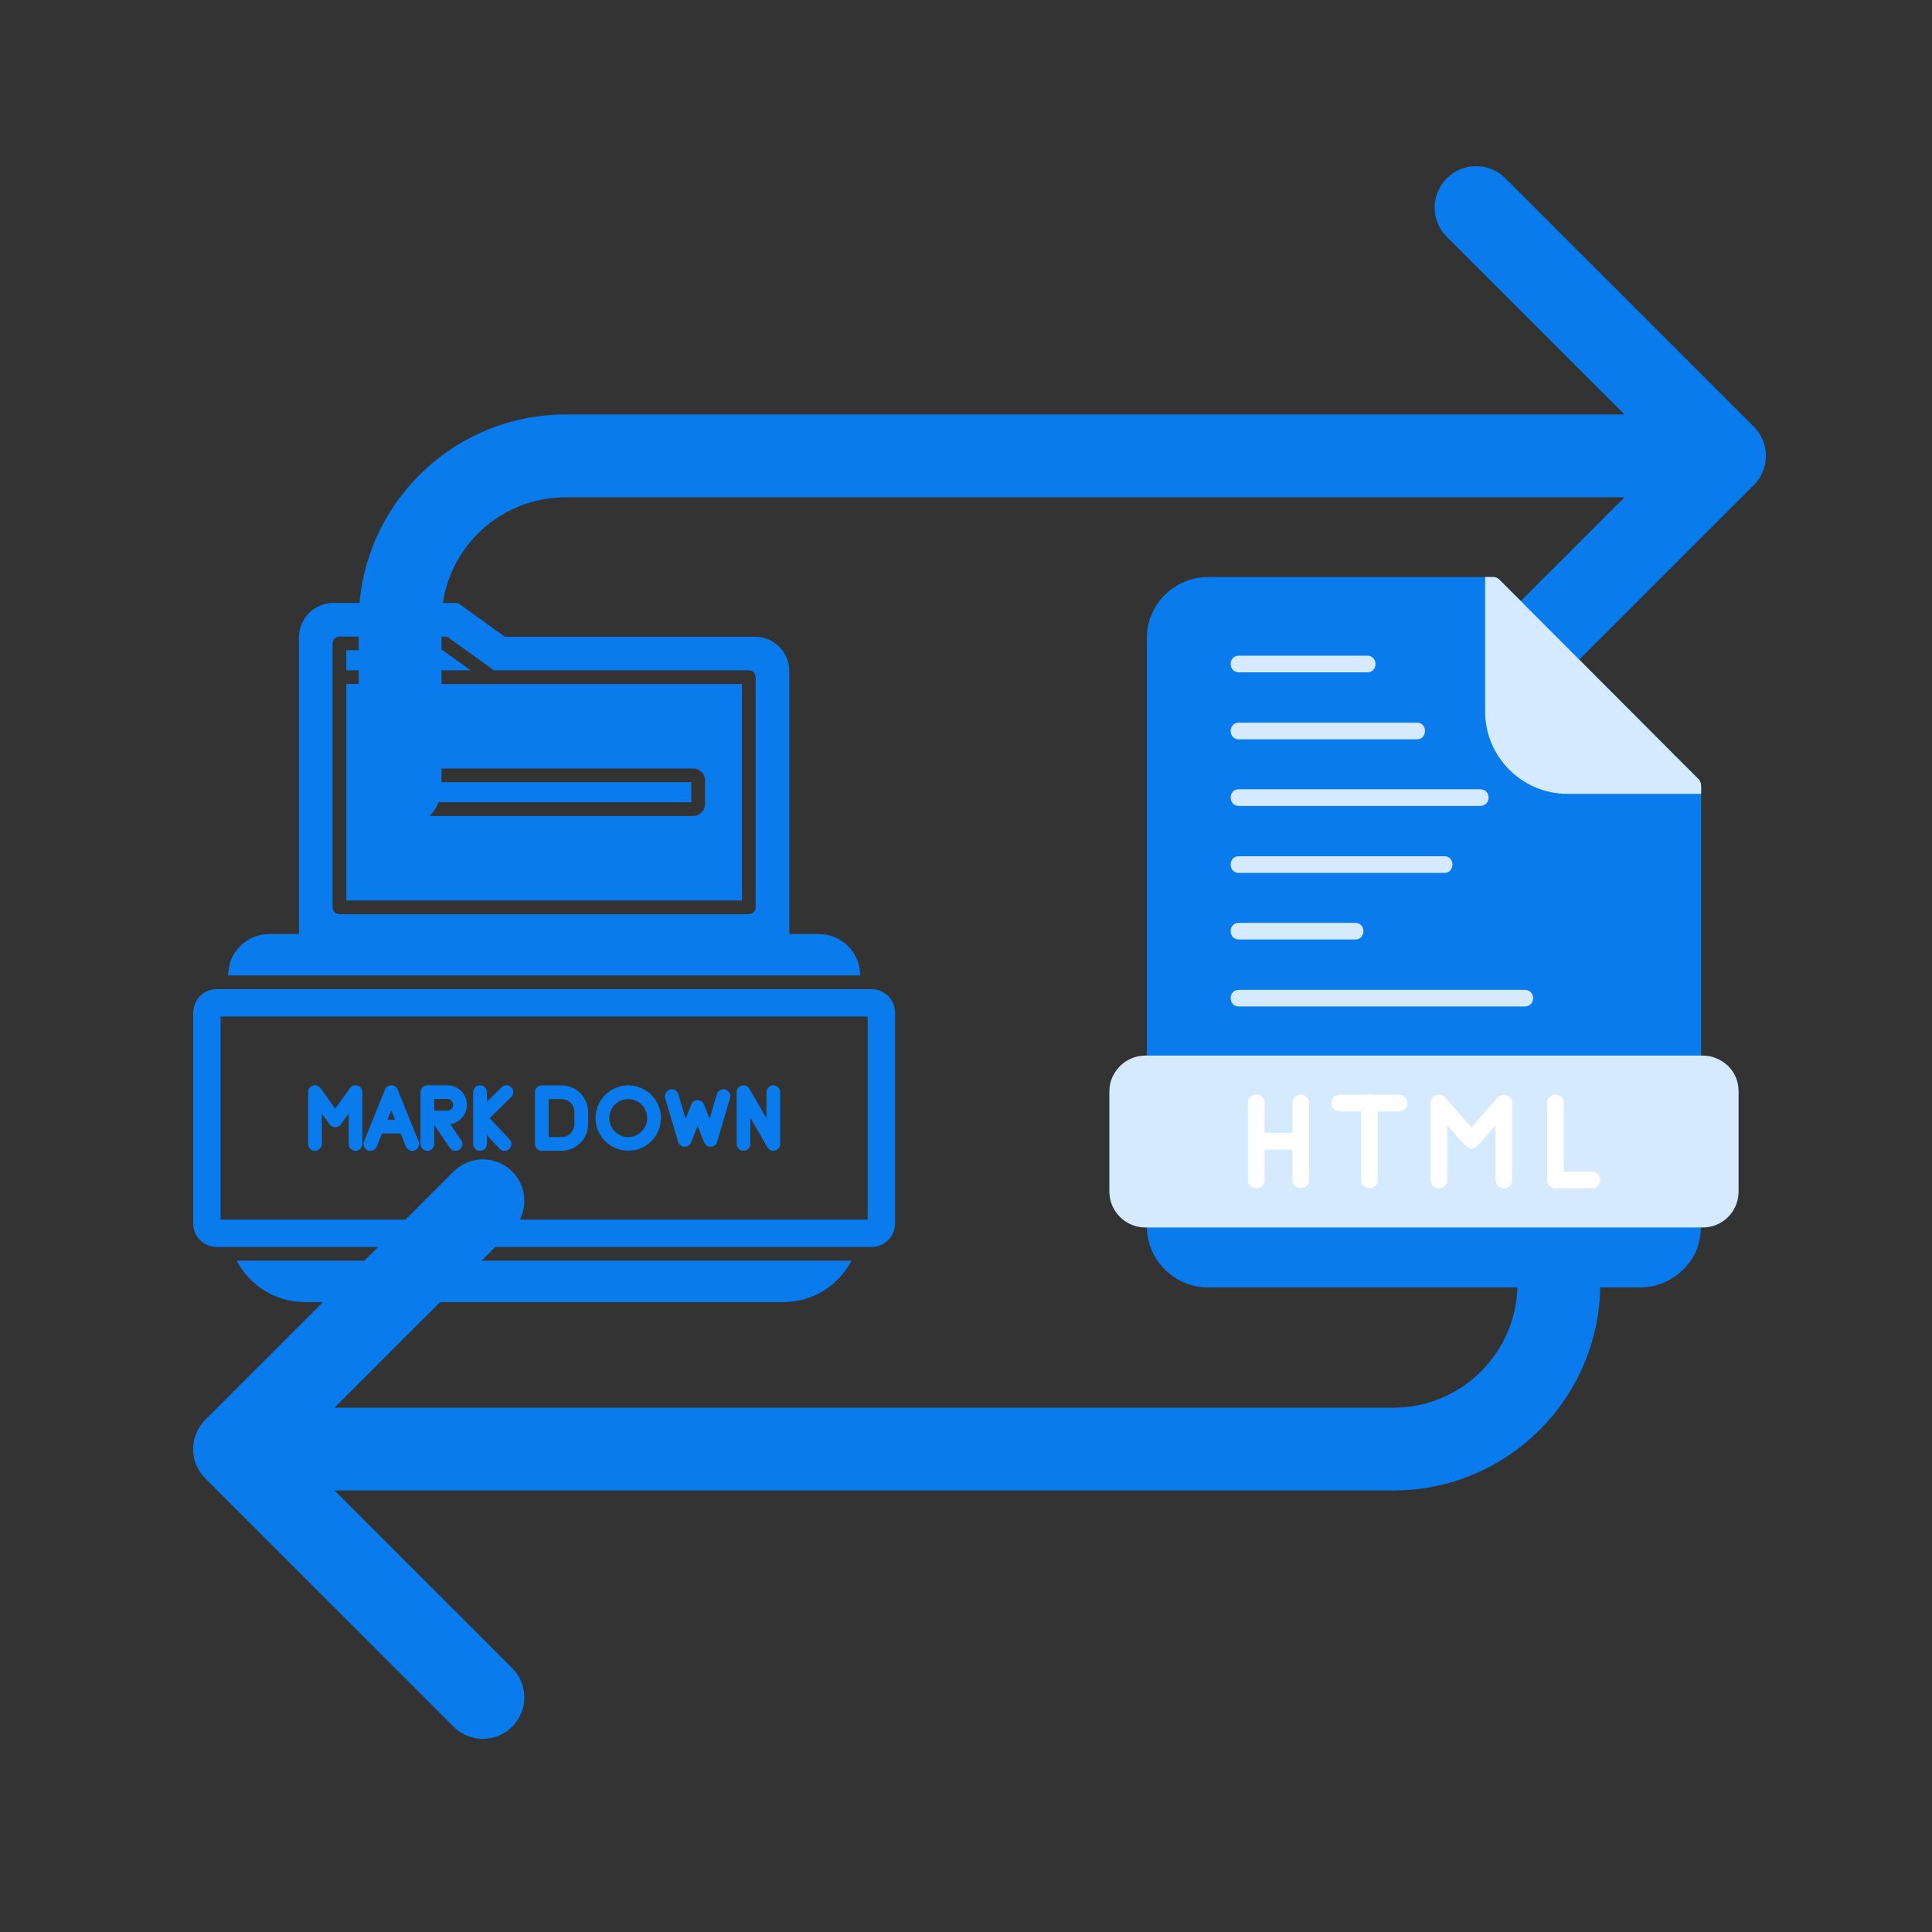<svg xmlns="http://www.w3.org/2000/svg" xmlns:xlink="http://www.w3.org/1999/xlink" width="500" zoomAndPan="magnify" viewBox="0 0 375 375" height="500" preserveAspectRatio="xMidYMid meet" version="1.0"><rect x="0" y="0" width="375" height="375" fill="#333333" stroke="none"/><defs><clipPath id="dbad8bc762"><path d="M 37.5 32.258 L 342.75 32.258 L 342.75 337.508 L 37.5 337.508 Z M 37.5 32.258 " clip-rule="nonzero"/></clipPath><clipPath id="ca1ad9752b"><path d="M 37.5 191 L 174 191 L 174 243 L 37.5 243 Z M 37.5 191 " clip-rule="nonzero"/></clipPath><clipPath id="8bf2d7d3a8"><path d="M 58 117.016 L 154 117.016 L 154 184 L 58 184 Z M 58 117.016 " clip-rule="nonzero"/></clipPath><clipPath id="2cd3c824b4"><path d="M 44 181 L 167 181 L 167 252.766 L 44 252.766 Z M 44 181 " clip-rule="nonzero"/></clipPath><clipPath id="d7c5512ce3"><path d="M 215.297 204 L 337.547 204 L 337.547 239 L 215.297 239 Z M 215.297 204 " clip-rule="nonzero"/></clipPath></defs><g clip-path="url(#dbad8bc762)"><path fill="#097bed" d="M 340.395 82.801 C 341.848 84.254 342.754 86.262 342.754 88.484 C 342.754 90.711 341.855 92.719 340.395 94.172 L 292.195 142.367 C 290.742 143.824 288.727 144.723 286.512 144.723 C 282.066 144.723 278.469 141.125 278.469 136.684 C 278.469 134.465 279.371 132.449 280.824 130.996 L 315.316 96.52 L 109.793 96.52 C 96.484 96.52 85.695 107.305 85.695 120.617 L 85.695 152.746 C 85.695 157.18 82.098 160.781 77.664 160.781 C 73.23 160.781 69.629 157.18 69.629 152.746 L 69.629 120.617 C 69.629 98.438 87.617 80.453 109.793 80.453 L 315.316 80.453 L 280.824 45.977 C 279.371 44.523 278.469 42.508 278.469 40.289 C 278.469 35.848 282.066 32.25 286.512 32.25 C 288.727 32.25 290.742 33.148 292.195 34.605 Z M 302.574 208.977 C 298.141 208.977 294.543 212.574 294.543 217.008 L 294.543 249.137 C 294.543 262.449 283.754 273.234 270.445 273.234 L 64.922 273.234 L 99.414 238.762 C 100.867 237.305 101.77 235.289 101.77 233.074 C 101.77 228.629 98.172 225.031 93.727 225.031 C 91.512 225.031 89.496 225.934 88.043 227.387 L 39.844 275.582 C 38.391 277.035 37.484 279.043 37.484 281.27 C 37.484 283.492 38.383 285.5 39.844 286.957 L 88.043 335.152 C 89.496 336.605 91.512 337.504 93.727 337.504 C 98.172 337.504 101.77 333.906 101.77 329.465 C 101.77 327.246 100.867 325.23 99.414 323.777 L 64.922 289.301 L 270.445 289.301 C 292.621 289.301 310.609 271.316 310.609 249.137 L 310.609 217.008 C 310.609 212.574 307.008 208.977 302.574 208.977 Z M 302.574 208.977 " fill-opacity="1" fill-rule="nonzero"/></g><path fill="#097bed" d="M 69 223.379 C 68.266 223.379 67.672 222.781 67.672 222.047 L 67.672 216.121 L 66.145 218.25 C 65.895 218.602 65.492 218.809 65.062 218.809 C 64.637 218.809 64.234 218.602 63.984 218.25 L 62.457 216.121 L 62.457 222.047 C 62.457 222.781 61.863 223.379 61.129 223.379 C 60.391 223.379 59.797 222.781 59.797 222.047 L 59.797 211.98 C 59.797 211.402 60.172 210.891 60.719 210.715 C 61.27 210.539 61.871 210.734 62.207 211.207 L 65.066 215.191 L 67.922 211.207 C 68.258 210.738 68.859 210.539 69.41 210.715 C 69.961 210.891 70.332 211.402 70.332 211.98 L 70.332 222.047 C 70.332 222.781 69.734 223.379 69 223.379 Z M 69 223.379 " fill-opacity="1" fill-rule="evenodd"/><path fill="#097bed" d="M 71.891 223.379 C 71.727 223.379 71.559 223.348 71.395 223.281 C 70.711 223.004 70.383 222.23 70.66 221.551 L 72.012 218.195 C 72.016 218.18 72.023 218.168 72.031 218.152 L 74.723 211.484 C 74.926 210.98 75.414 210.652 75.957 210.652 C 76.5 210.652 76.988 210.98 77.188 211.484 L 79.883 218.152 C 79.887 218.168 79.895 218.18 79.898 218.195 L 81.254 221.551 C 81.527 222.23 81.199 223.004 80.52 223.281 C 79.836 223.555 79.062 223.227 78.785 222.543 L 77.758 220 L 74.152 220 L 73.125 222.543 C 72.918 223.062 72.418 223.379 71.891 223.379 Z M 75.227 217.34 L 76.684 217.34 L 75.957 215.535 Z M 75.227 217.34 " fill-opacity="1" fill-rule="evenodd"/><path fill="#097bed" d="M 88.418 223.379 C 87.992 223.379 87.574 223.176 87.316 222.797 L 84.281 218.355 L 84.281 222.047 C 84.281 222.781 83.684 223.379 82.949 223.379 C 82.215 223.379 81.621 222.781 81.621 222.047 L 81.621 211.98 C 81.621 211.246 82.215 210.648 82.949 210.648 L 86.816 210.652 C 88.91 210.652 90.617 212.355 90.617 214.449 C 90.617 216.348 89.219 217.922 87.398 218.203 L 89.512 221.297 C 89.93 221.902 89.773 222.73 89.164 223.145 C 88.938 223.301 88.676 223.379 88.418 223.379 Z M 84.926 215.59 L 86.816 215.59 C 87.445 215.59 87.953 215.078 87.953 214.449 C 87.953 213.82 87.445 213.312 86.816 213.312 L 84.281 213.312 L 84.281 215.59 L 84.891 215.59 C 84.902 215.59 84.914 215.59 84.926 215.59 Z M 84.926 215.59 " fill-opacity="1" fill-rule="evenodd"/><path fill="#097bed" d="M 97.934 223.379 C 97.582 223.379 97.23 223.238 96.969 222.961 L 94.504 220.355 L 94.504 222.047 C 94.504 222.781 93.906 223.379 93.172 223.379 C 92.438 223.379 91.84 222.781 91.84 222.047 L 91.84 217.016 C 91.84 217.016 91.84 217.012 91.84 217.012 L 91.84 211.98 C 91.84 211.246 92.438 210.652 93.172 210.652 C 93.906 210.652 94.504 211.246 94.504 211.98 L 94.504 213.84 L 97.359 211.031 C 97.883 210.516 98.727 210.523 99.242 211.047 C 99.754 211.57 99.75 212.414 99.223 212.93 L 95.035 217.047 L 98.902 221.133 C 99.406 221.668 99.383 222.508 98.848 223.012 C 98.594 223.258 98.262 223.379 97.934 223.379 Z M 97.934 223.379 " fill-opacity="1" fill-rule="evenodd"/><path fill="#097bed" d="M 150.102 223.359 C 149.637 223.359 149.191 223.113 148.949 222.695 L 145.641 216.965 L 145.641 222.027 C 145.641 222.766 145.047 223.359 144.312 223.359 C 143.578 223.359 142.98 222.766 142.98 222.027 L 142.98 212 C 142.98 211.395 143.387 210.871 143.969 210.715 C 144.547 210.559 145.164 210.812 145.465 211.332 L 148.773 217.066 L 148.773 212 C 148.773 211.266 149.367 210.668 150.102 210.668 C 150.836 210.668 151.434 211.266 151.434 212 L 151.434 222.031 C 151.434 222.633 151.027 223.16 150.449 223.312 C 150.332 223.344 150.219 223.359 150.102 223.359 Z M 150.102 223.359 " fill-opacity="1" fill-rule="evenodd"/><path fill="#097bed" d="M 108.992 223.359 L 105.168 223.359 C 104.434 223.359 103.836 222.766 103.836 222.031 L 103.836 212 C 103.836 211.266 104.434 210.668 105.168 210.668 L 108.992 210.668 C 111.832 210.668 114.145 212.98 114.145 215.824 L 114.145 218.207 C 114.145 221.047 111.832 223.359 108.992 223.359 Z M 106.496 220.699 L 108.992 220.699 C 110.367 220.699 111.484 219.582 111.484 218.207 L 111.484 215.824 C 111.484 214.449 110.367 213.328 108.992 213.328 L 106.496 213.328 Z M 106.496 220.699 " fill-opacity="1" fill-rule="evenodd"/><path fill="#097bed" d="M 121.945 223.359 C 118.445 223.359 115.598 220.512 115.598 217.016 C 115.598 213.516 118.445 210.668 121.945 210.668 C 125.445 210.668 128.289 213.516 128.289 217.016 C 128.289 220.512 125.445 223.359 121.945 223.359 Z M 121.945 213.328 C 119.914 213.328 118.258 214.98 118.258 217.016 C 118.258 219.047 119.914 220.699 121.945 220.699 C 123.977 220.699 125.629 219.047 125.629 217.016 C 125.629 214.98 123.977 213.328 121.945 213.328 Z M 121.945 213.328 " fill-opacity="1" fill-rule="evenodd"/><path fill="#097bed" d="M 132.898 222.594 C 132.879 222.594 132.859 222.594 132.84 222.594 C 132.273 222.566 131.785 222.184 131.625 221.641 L 129.117 213.141 C 128.906 212.438 129.309 211.695 130.016 211.488 C 130.719 211.281 131.461 211.684 131.668 212.387 L 133.078 217.168 L 134.168 214.391 C 134.367 213.879 134.859 213.547 135.406 213.547 C 135.953 213.547 136.445 213.883 136.645 214.391 L 137.734 217.168 L 139.145 212.387 C 139.355 211.684 140.094 211.281 140.801 211.488 C 141.504 211.695 141.906 212.438 141.699 213.141 L 139.191 221.641 C 139.031 222.184 138.539 222.566 137.973 222.594 C 137.402 222.617 136.883 222.277 136.676 221.75 L 135.406 218.516 L 134.137 221.75 C 133.938 222.262 133.445 222.594 132.898 222.594 Z M 132.898 222.594 " fill-opacity="1" fill-rule="evenodd"/><g clip-path="url(#ca1ad9752b)"><path fill="#097bed" d="M 42.059 191.988 L 169.172 191.988 C 171.676 191.988 173.73 194.043 173.73 196.547 L 173.73 237.48 C 173.73 239.988 171.68 242.039 169.172 242.039 L 42.059 242.039 C 39.555 242.039 37.5 239.988 37.5 237.48 L 37.5 196.547 C 37.5 194.039 39.555 191.988 42.059 191.988 Z M 42.82 197.309 L 42.82 236.719 L 168.41 236.719 L 168.41 197.309 Z M 42.82 197.309 " fill-opacity="1" fill-rule="nonzero"/></g><g clip-path="url(#8bf2d7d3a8)"><path fill="#097bed" d="M 95.883 130.109 L 145.348 130.109 C 146.082 130.109 146.676 130.703 146.676 131.438 L 146.676 176.109 C 146.676 176.844 146.082 177.438 145.348 177.438 L 65.883 177.438 C 65.148 177.438 64.555 176.844 64.555 176.109 L 64.555 124.891 C 64.555 124.152 65.148 123.559 65.883 123.559 L 86.355 123.559 C 86.801 123.559 87.012 123.727 87.355 123.977 Z M 59.363 183.961 L 151.871 183.961 C 152.605 183.961 153.199 183.363 153.199 182.629 L 153.199 130.238 C 153.199 128.406 152.453 126.742 151.246 125.539 C 150.043 124.336 148.379 123.586 146.547 123.586 L 97.984 123.586 L 89.66 117.602 C 89.371 117.391 89.137 117.18 88.82 117.086 C 88.566 117.012 88.227 117.035 87.969 117.035 L 64.684 117.035 C 62.855 117.035 61.191 117.785 59.984 118.988 C 58.781 120.195 58.031 121.859 58.031 123.688 L 58.031 182.629 C 58.031 183.367 58.625 183.961 59.363 183.961 Z M 59.363 183.961 " fill-opacity="1" fill-rule="evenodd"/></g><path fill="#097bed" d="M 134.559 158.379 L 76.672 158.379 C 76.242 158.379 75.836 158.258 75.488 158.043 C 75.07 157.789 74.75 157.418 74.562 156.961 C 74.453 156.695 74.391 156.402 74.391 156.098 L 74.391 151.449 C 74.391 151 74.523 150.578 74.75 150.227 C 74.895 150.004 75.148 149.688 75.566 149.453 C 75.895 149.273 76.273 149.168 76.672 149.168 L 134.559 149.168 C 135.812 149.168 136.84 150.195 136.84 151.449 L 136.84 156.098 C 136.84 156.562 136.695 157 136.453 157.363 C 136.246 157.668 135.988 157.91 135.664 158.09 C 135.336 158.273 134.957 158.379 134.559 158.379 Z M 144.016 132.77 L 67.215 132.77 L 67.215 174.777 L 144.016 174.777 Z M 144.016 132.77 " fill-opacity="1" fill-rule="evenodd"/><path fill="#097bed" d="M 77.051 151.828 L 134.18 151.828 L 134.18 155.719 L 77.051 155.719 Z M 77.051 151.828 " fill-opacity="1" fill-rule="evenodd"/><path fill="#097bed" d="M 67.215 130.109 L 91.344 130.109 L 85.938 126.219 L 67.215 126.219 Z M 67.215 130.109 " fill-opacity="1" fill-rule="evenodd"/><g clip-path="url(#2cd3c824b4)"><path fill="#097bed" d="M 166.949 189.328 L 166.949 189.27 C 166.949 184.883 163.363 181.301 158.977 181.301 L 52.254 181.301 C 50.059 181.301 48.066 182.195 46.625 183.641 C 44.863 185.402 44.387 187.254 44.281 189.328 Z M 45.949 244.703 C 48.445 249.504 53.465 252.727 59.121 252.727 L 152.109 252.727 C 157.762 252.727 162.781 249.504 165.277 244.703 Z M 45.949 244.703 " fill-opacity="1" fill-rule="evenodd"/></g><path fill="#097bed" d="M 222.676 236.473 C 222.598 236.395 222.598 236.23 222.598 236.148 L 222.598 123.875 C 222.598 117.332 227.93 112 234.473 112 L 289.883 112 C 290.367 112 290.77 112.242 291.094 112.566 L 329.785 151.336 C 330.027 151.66 330.188 152.062 330.188 152.469 L 330.188 236.148 C 330.188 236.23 330.188 236.312 330.188 236.395 C 330.188 236.473 330.188 236.555 330.188 236.637 C 330.188 240.512 329.703 243.422 326.715 246.41 C 324.617 248.508 321.629 249.883 318.395 249.883 L 234.473 249.883 C 227.93 249.883 222.598 244.551 222.598 238.008 C 222.598 237.605 222.598 237.039 222.676 236.473 Z M 222.676 236.473 " fill-opacity="1" fill-rule="nonzero"/><path fill="#d5eafe" d="M 288.266 112 L 289.883 112 C 290.367 112 290.77 112.242 291.094 112.566 L 329.785 151.336 C 330.027 151.66 330.188 152.062 330.188 152.469 L 330.188 154.082 L 304.18 154.082 C 295.457 154.082 288.266 146.895 288.266 138.172 Z M 288.266 112 " fill-opacity="1" fill-rule="nonzero"/><g clip-path="url(#d7c5512ce3)"><path fill="#d5eafe" d="M 222.273 204.891 L 330.512 204.891 C 332.449 204.891 334.148 205.699 335.441 206.91 C 336.73 208.203 337.457 209.898 337.457 211.836 L 337.457 231.305 C 337.457 235.102 334.391 238.25 330.512 238.25 L 222.273 238.25 C 218.477 238.25 215.328 235.102 215.328 231.305 L 215.328 211.836 C 215.328 208.039 218.477 204.891 222.273 204.891 Z M 222.273 204.891 " fill-opacity="1" fill-rule="nonzero"/></g><path fill="#d5eafe" d="M 240.449 130.496 C 238.348 130.496 238.348 127.266 240.449 127.266 L 265.406 127.266 C 267.508 127.266 267.508 130.496 265.406 130.496 Z M 240.449 130.496 " fill-opacity="1" fill-rule="nonzero"/><path fill="#d5eafe" d="M 240.449 143.5 C 238.348 143.5 238.348 140.27 240.449 140.27 L 275.02 140.27 C 277.121 140.27 277.121 143.5 275.02 143.5 Z M 240.449 143.5 " fill-opacity="1" fill-rule="nonzero"/><path fill="#d5eafe" d="M 240.449 156.426 C 238.348 156.426 238.348 153.195 240.449 153.195 L 287.297 153.195 C 289.48 153.195 289.48 156.426 287.297 156.426 Z M 240.449 156.426 " fill-opacity="1" fill-rule="nonzero"/><path fill="#d5eafe" d="M 240.449 169.43 C 238.348 169.43 238.348 166.199 240.449 166.199 L 280.352 166.199 C 282.449 166.199 282.449 169.43 280.352 169.43 Z M 240.449 169.43 " fill-opacity="1" fill-rule="nonzero"/><path fill="#d5eafe" d="M 240.449 182.355 C 238.348 182.355 238.348 179.125 240.449 179.125 L 263.066 179.125 C 265.164 179.125 265.164 182.355 263.066 182.355 Z M 240.449 182.355 " fill-opacity="1" fill-rule="nonzero"/><path fill="#d5eafe" d="M 240.449 195.359 C 238.348 195.359 238.348 192.129 240.449 192.129 L 295.941 192.129 C 298.121 192.129 298.121 195.359 295.941 195.359 Z M 240.449 195.359 " fill-opacity="1" fill-rule="nonzero"/><path fill="#ffffff" d="M 280.918 229.043 C 280.918 231.141 277.684 231.141 277.684 229.043 L 277.684 214.098 C 277.684 212.645 279.543 211.836 280.594 213.129 L 285.602 218.863 L 290.691 213.047 C 291.66 211.918 293.516 212.645 293.516 214.098 L 293.516 229.043 C 293.516 231.141 290.285 231.141 290.285 229.043 L 290.285 218.379 C 285.035 224.355 286.328 224.52 280.918 218.379 Z M 280.918 229.043 " fill-opacity="1" fill-rule="nonzero"/><path fill="#ffffff" d="M 300.301 214.098 C 300.301 211.918 303.535 211.918 303.535 214.098 L 303.535 227.426 L 309.027 227.426 C 311.125 227.426 311.125 230.656 309.027 230.656 L 301.918 230.656 C 301.031 230.656 300.301 229.93 300.301 229.043 Z M 300.301 214.098 " fill-opacity="1" fill-rule="nonzero"/><path fill="#ffffff" d="M 259.996 215.715 C 257.895 215.715 257.895 212.484 259.996 212.484 L 271.547 212.484 C 273.727 212.484 273.727 215.715 271.547 215.715 Z M 259.996 215.715 " fill-opacity="1" fill-rule="nonzero"/><path fill="#ffffff" d="M 267.426 229.043 C 267.426 231.141 264.195 231.141 264.195 229.043 L 264.195 214.098 C 264.195 211.918 267.426 211.918 267.426 214.098 Z M 267.426 229.043 " fill-opacity="1" fill-rule="nonzero"/><path fill="#ffffff" d="M 243.84 223.145 C 241.742 223.145 241.742 219.914 243.84 219.914 L 252.484 219.914 C 254.664 219.914 254.664 223.145 252.484 223.145 Z M 243.84 223.145 " fill-opacity="1" fill-rule="nonzero"/><path fill="#ffffff" d="M 245.457 229.043 C 245.457 231.141 242.227 231.141 242.227 229.043 L 242.227 214.098 C 242.227 211.918 245.457 211.918 245.457 214.098 Z M 245.457 229.043 " fill-opacity="1" fill-rule="nonzero"/><path fill="#ffffff" d="M 254.098 229.043 C 254.098 231.141 250.867 231.141 250.867 229.043 L 250.867 214.098 C 250.867 211.918 254.098 211.918 254.098 214.098 Z M 254.098 229.043 " fill-opacity="1" fill-rule="nonzero"/></svg>